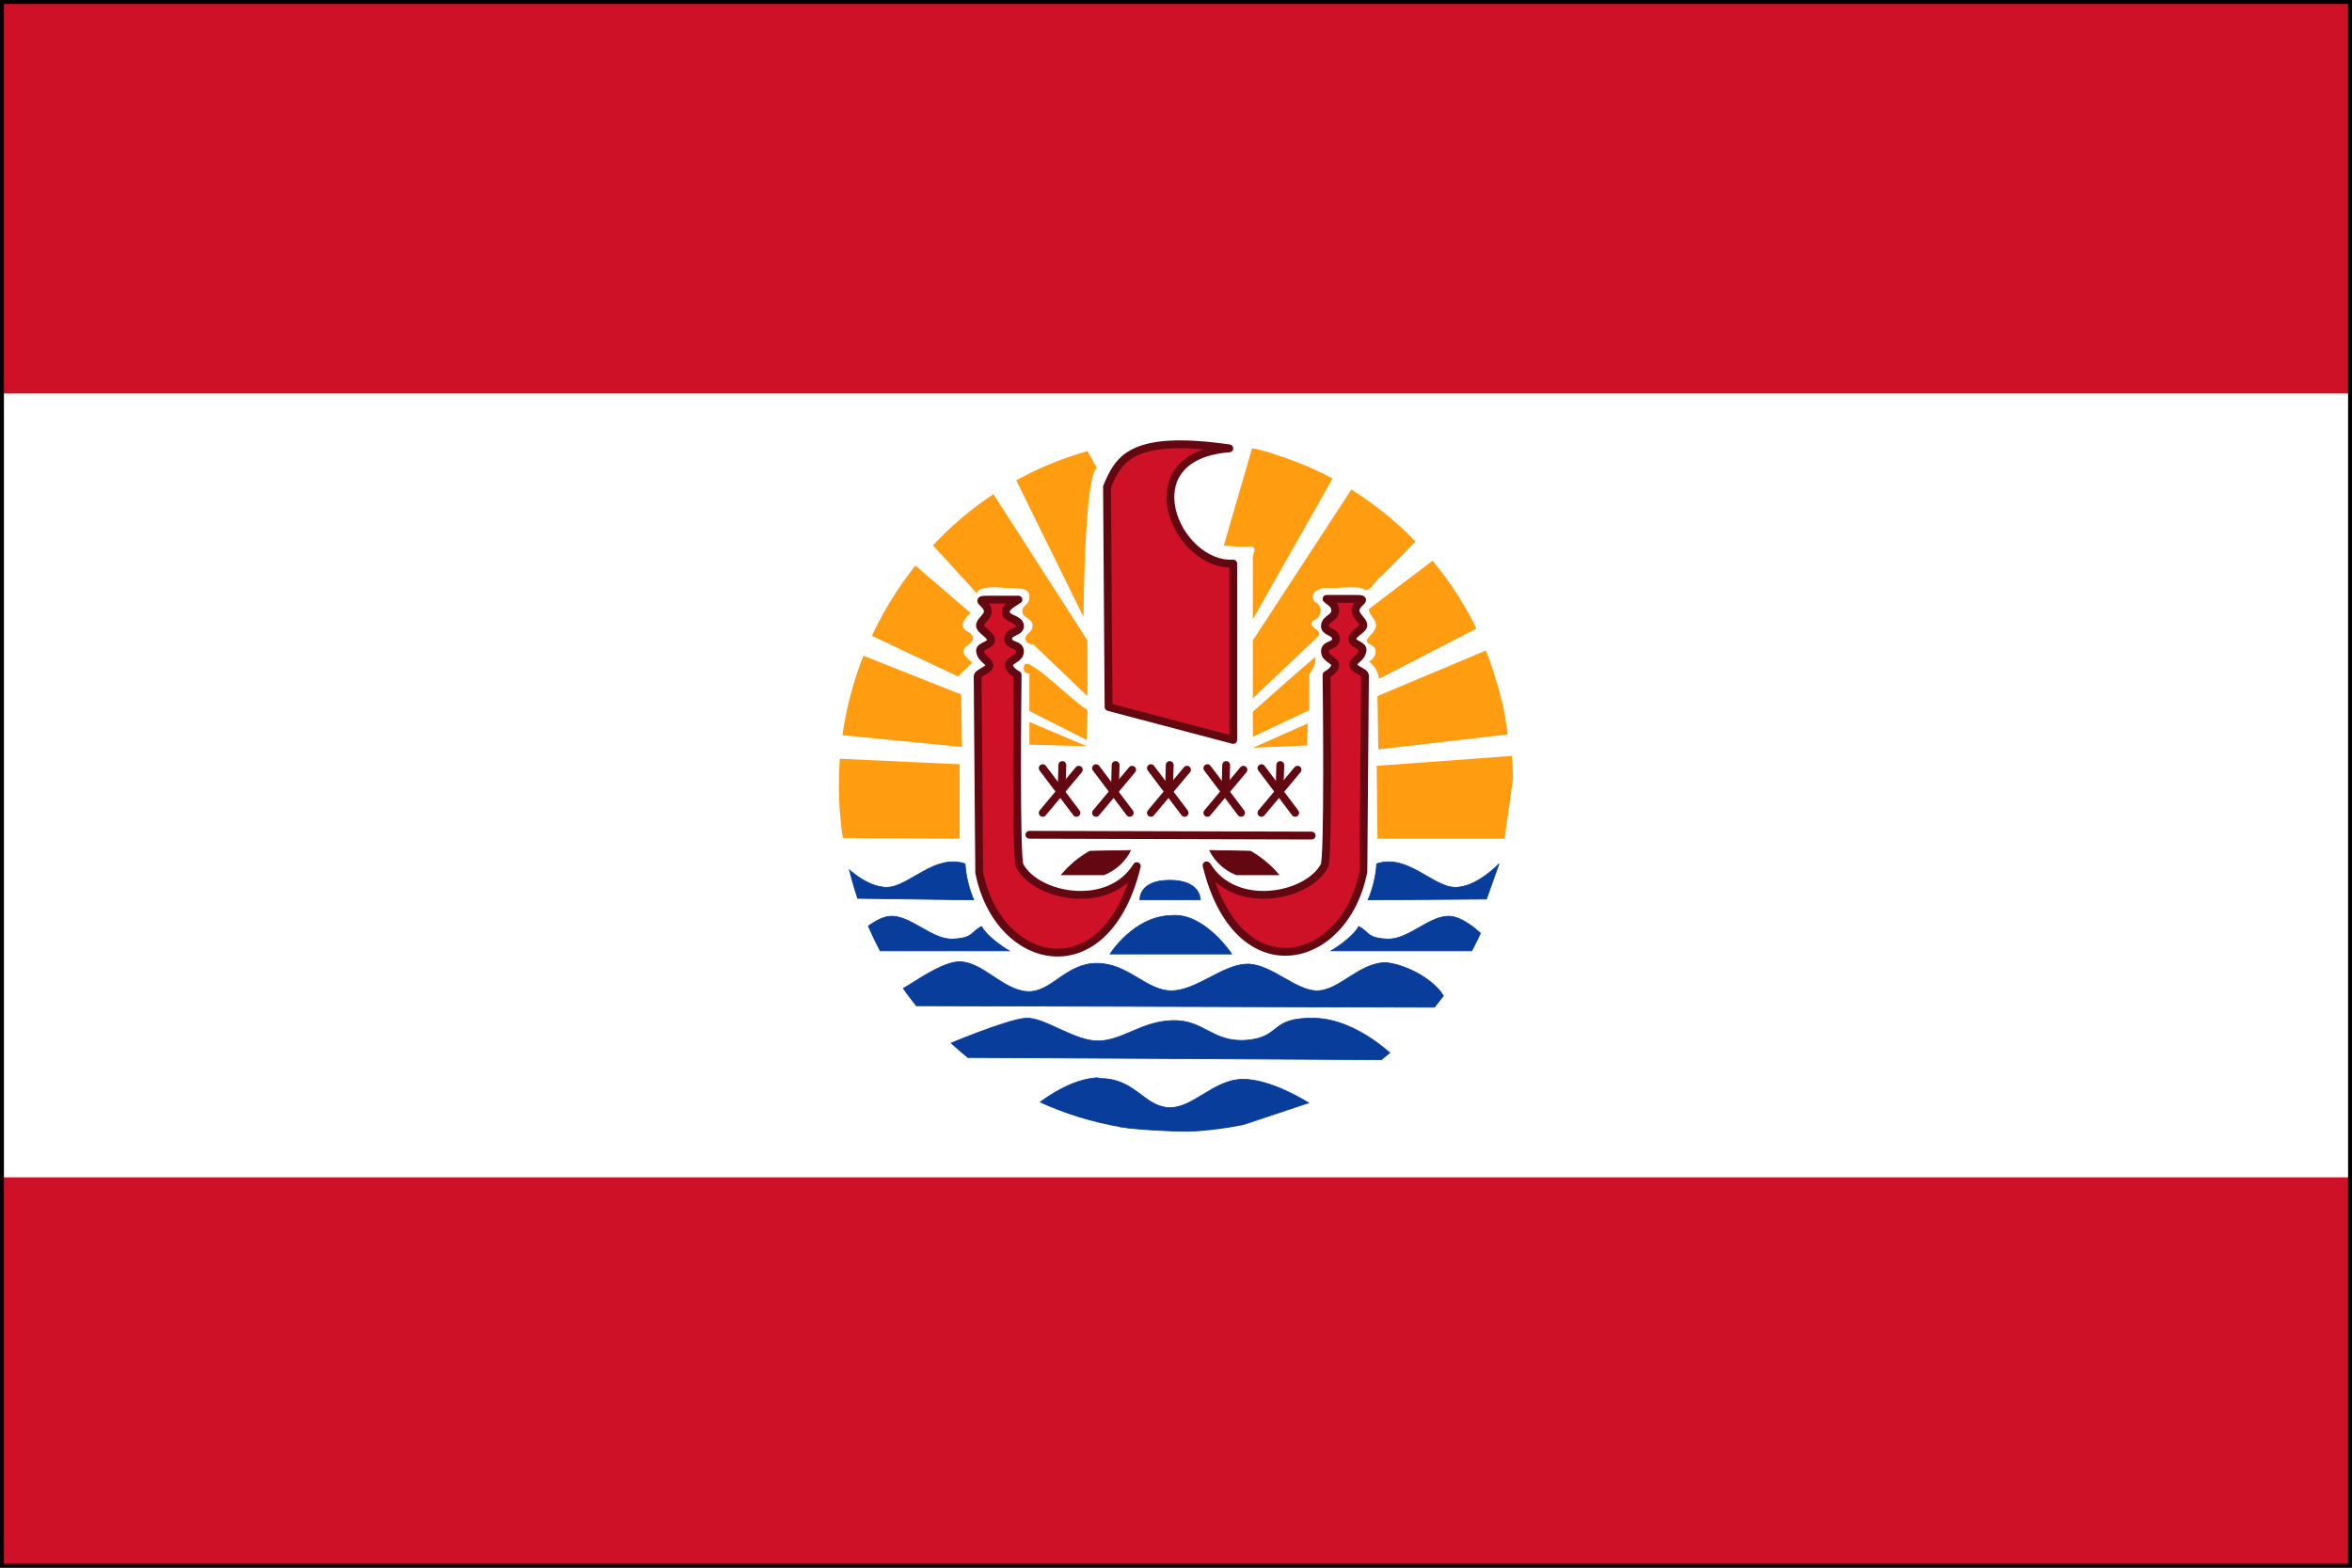 <?xml version="1.0" encoding="UTF-8"?> <svg xmlns="http://www.w3.org/2000/svg" xmlns:xlink="http://www.w3.org/1999/xlink" version="1.1" id="Layer_1" x="0px" y="0px" width="300px" height="200px" viewBox="0 0 300 200" style="enable-background:new 0 0 300 200;" xml:space="preserve"> <style type="text/css"> .st0{fill:#CE1126;} .st1{fill:#FFFFFF;} .st2{clip-path:url(#SVGID_2_);} .st3{fill:#FF9C10;} .st4{fill:#083D9C;stroke:#083D9C;stroke-width:0.1;stroke-miterlimit:4.01;} .st5{fill:#CE1126;stroke:#630810;stroke-linejoin:round;} .st6{fill:#630810;stroke:#630810;stroke-width:0.1;stroke-linecap:round;stroke-miterlimit:4.01;} .st7{fill:#630810;stroke:#630810;stroke-linecap:round;stroke-miterlimit:4.01;} </style> <g id="Layer_2_1_"> <g id="Tahiti_French_Polynesia"> <path class="st0" d="M0,0h300v200H0V0z"></path> <path class="st1" d="M0,50.2h300v100H0V50.2z"></path> <g> <defs> <ellipse id="SVGID_1_" cx="150" cy="100.2" rx="43" ry="44.2"></ellipse> </defs> <clipPath id="SVGID_2_"> <use xlink:href="#SVGID_1_" style="overflow:visible;"></use> </clipPath> <g class="st2"> <path class="st3" d="M131.3,95v-2.9l7.3,3.1L131.3,95z"></path> <path class="st3" d="M131.3,90.7v-4.8c0,0-0.9,0.1-0.7-0.8c0-2,5.4,3.7,8.1,5.5l-0.1,3.8L131.3,90.7z"></path> <path class="st3" d="M122.4,107v-9.5l-17.5-0.8l2.2,10.2L122.4,107z"></path> <path class="st3" d="M122.7,95.3l-0.1-6.7l-15.9-6.3l-0.2,11.4L122.7,95.3z"></path> <path class="st3" d="M122.2,86.3l1.8-1.8c0,0-1.2-0.8-1.1-1.5s1.2-0.8,1.2-1.6s-1.3-0.8-1.3-1.6s1-1.6,1-1.6l-11.3-9.7 l-2.8,11.9L122.2,86.3z"></path> <path class="st3" d="M175.7,107l-0.1-9.3l17.8-1.3l-1.5,10.6H175.7z"></path> <path class="st3" d="M192.3,93.7c-0.2-1.5-0.4-3-0.8-4.5c-0.5-2-1.1-3.9-1.8-5.8c-0.1-0.1-0.1-0.3-0.2-0.4l-13.8,5.8l0.1,6.8 L192.3,93.7z"></path> <path class="st3" d="M182.9,71.4l-8.3,6.3c0,0.6,0.6,1.1,0.8,1.6c0.4,0.8-0.4,1.5-0.9,2.1s0.4,0.8,0.7,1.1 c0.6,0.6,0.1,1.6-0.6,1.9c0.7,0.5,1.2,1.3,1.3,2.2l12.4-6.4C186.9,77,185.1,74.1,182.9,71.4L182.9,71.4z"></path> <path class="st3" d="M166.7,95.1l0.1-2.8l-7,3.1L166.7,95.1z"></path> <path class="st3" d="M159.8,90.8c0,0,6.6-5.9,8-7c0,0.8-0.3,1.6-0.8,2.2v4.6l-7.2,3.4L159.8,90.8z"></path> <path class="st3" d="M117.2,67.6l7.4,8.1c0.2-0.8,1.9-0.9,3.6-0.7c1.7,0.1,3.1-0.1,3.1,1.1s-0.9,1-0.9,1.9s1.3,0.8,1.3,1.8 s-0.9,0.9-0.9,1.7c0,0.7,1,0.7,1,0.7l6.9,6.6v-7.1l-14.2-22.1L117.2,67.6z"></path> <path class="st3" d="M128.6,59.2l9.6,19.5c0,0,0.1-18,1.7-19l-2.7-4.9L128.6,59.2z"></path> <path class="st3" d="M159.7,57.2l-3.6,12.4c1.1,0.1,2.3,0.2,3.4,0.1c1,0.1,0.2,1,0.3,1.6c0,2.6,0,5.1,0,7.7l10.2-18 c-2.4-1.2-4.8-2.2-7.3-3C161.6,57.6,160.7,57.3,159.7,57.2L159.7,57.2z"></path> <path class="st3" d="M172.4,62.4l-12.6,19.3v7.4c2.8-2.7,5.6-5.3,8.4-8c0.5-0.8-1.7-1.1-0.6-2c1-0.3,1.2-1.9,0.1-2.3 c-0.9-1.3,0.8-1.9,1.8-1.8c1.4,0.1,3-0.3,4.4,0.1c0.8,0.7,1.5-1.1,2.3-1.6c1.5-1.5,3-3,4.5-4.6 C178.3,66.4,175.5,64.2,172.4,62.4L172.4,62.4z"></path> <path class="st4" d="M139.9,137.5c-3.1,0.2-6.2,2.3-7.6,3.4c2.7,1.2,5.5,2.1,8.3,2.6c4.7,0.7,9.4,0.9,14.1,0.8 c0.8-0.1,1.5-0.2,2.3-0.3l9.9-3.3c0,0-4.8-3.1-8.5-3s-6.3,3.8-9.4,3.6s-4.3-3.7-8.6-3.7L139.9,137.5z"></path> <path class="st4" d="M178.2,135.2c0,0-4.9-5.2-10.6-5.3s-4.1,2.4-8.5,2.8s-5.5-2.6-9.5-2.5s-6.3,2.5-9.4,2.6s-6.9-3-9.3-2.9 s-10.6,3.6-10.6,3.6l1.6,1.4L178.2,135.2z"></path> <path class="st4" d="M114.8,128.3l69.4,0.2c1.1-1.6-3.4-5.3-7.5-5.7c-3.4,0.1-5.8,3.5-8.6,3.6s-6-3.5-9.1-3.4s-6.4,3.4-9.6,3.4 s-5.5-3.5-9.5-3.5s-5.8,3.8-8.9,3.6s-5.7-3.8-8.6-3.8s-7.8,4.3-8.8,4.1S114.8,128.3,114.8,128.3L114.8,128.3z"></path> <path class="st4" d="M141.6,121.7h15.5c0,0-3.5-5.3-7.7-4.9C144.6,116.9,141.6,121.7,141.6,121.7L141.6,121.7z"></path> <path class="st4" d="M191,121.3h-21.2c0,0,2.7-1.6,3.5-3.1c1.4,0.7,1,1.5,3.7,1.6s5.4-3.1,8-2.9S191,121.3,191,121.3z"></path> <path class="st4" d="M107.5,121.3h21.2c0,0-2.7-1.6-3.5-3.1c-1.4,0.7-1,1.5-3.7,1.6s-5.4-3.1-8-2.9S107.5,121.3,107.5,121.3z"></path> <path class="st4" d="M124.2,114.8c-0.6-1.4-1-3-1.1-4.6c-3.9-1.3-7.1,2.9-9.9,3s-5.7-3-5.7-3l1.6,4.4L124.2,114.8z"></path> <path class="st4" d="M189.6,114.7l-15.1,0.1c0.6-1.4,1-3,1.1-4.6c3.9-1.3,7.1,2.9,9.9,3s5.7-3,5.7-3L189.6,114.7z"></path> <path class="st4" d="M145.4,114.8h7.7c0,0,0.1-2.5-3.9-2.5S145.4,114.8,145.4,114.8z"></path> <path class="st5" d="M141.4,90.2l15.9,4.2V71.9c-7.3,0.4-13.4-13.7-0.5-14.7c-12.6-1.8-14.1,1.4-15.6,4.9L141.4,90.2L141.4,90.2 z"></path> <path class="st5" d="M145,110.5c-3.5,5.7-12.7,4-14.9,0c-0.6-0.2-0.3-24.4-0.3-24.4s-1-0.5-1.1-1.2s1.4-0.8,1.4-1.8 s-1.5-0.6-1.5-1.6s1.6-0.8,1.5-1.7s-1.8-0.8-1.8-1.7c-0.1-0.7,1.2-1.3,1.6-1.6h-1.2H126c-1.9,0,0,0.4,0,1.5c0,0.7-1,1.2-1,1.8 s1.3,1.1,1.4,1.8S125,82.4,125,83c0.1,1.1,1.2,1.3,1.2,1.9s-1.5,0.9-1.5,1.4c0,1,0.2,25,0.2,25 C127.3,123.5,141.1,126.6,145,110.5z"></path> <path class="st5" d="M154,110.5c3.5,5.7,12.7,4,14.9,0c0.6-0.2,0.3-24.4,0.3-24.4s1-0.5,1.1-1.2s-1.3-0.8-1.3-1.8 s1.4-0.6,1.4-1.6s-1.5-0.8-1.4-1.7s1.2-0.9,1.3-1.8s-0.7-1.2-1.1-1.6h1.1h2.6c1.9,0,0,0.4,0,1.5c0,0.7,0.9,1.2,1,1.8 s-1.4,1.1-1.4,1.8s1.3,0.8,1.3,1.4c-0.1,1.1-1.2,1.3-1.2,1.9s1.5,0.9,1.5,1.4c0,1-0.2,25-0.2,25c-2.4,12.2-16.1,15.3-20-0.8 L154,110.5z"></path> <path class="st6" d="M140.8,111.6c1.5-0.6,2.7-1.7,3.4-3.1l-5.2,0.1c-1.4,0.8-2.6,1.8-3.6,3L140.8,111.6z"></path> <path class="st6" d="M157.7,111.6c-1.5-0.6-2.7-1.7-3.4-3.1l5.2,0.1c1.4,0.8,2.6,1.8,3.6,3L157.7,111.6z"></path> <path class="st7" d="M131.3,106.5l36,0.1"></path> <g id="b"> <path class="st7" d="M133,98l4.3,5.7"></path> <path class="st7" d="M133,103.7l4.6-5.5"></path> <path class="st7" d="M135.5,97.6l-0.1,3.5"></path> </g> <g id="b-2"> <path class="st7" d="M139.8,98l4.3,5.7"></path> <path class="st7" d="M139.8,103.7l4.6-5.5"></path> <path class="st7" d="M142.3,97.6l-0.1,3.5"></path> </g> <g id="b-3"> <path class="st7" d="M146.8,98l4.3,5.7"></path> <path class="st7" d="M146.8,103.7l4.6-5.5"></path> <path class="st7" d="M149.2,97.6l-0.1,3.5"></path> </g> <g id="b-4"> <path class="st7" d="M154,98l4.3,5.7"></path> <path class="st7" d="M154,103.7l4.6-5.5"></path> <path class="st7" d="M156.4,97.6l-0.1,3.5"></path> </g> <g id="b-5"> <path class="st7" d="M160.9,98l4.3,5.7"></path> <path class="st7" d="M160.9,103.7l4.6-5.5"></path> <path class="st7" d="M163.3,97.6l-0.1,3.5"></path> </g> </g> </g> </g> </g> <g> <path d="M299.5,0.5v199H0.5V0.5H299.5 M300,0H0v200h300V0L300,0z"></path> </g> </svg> 